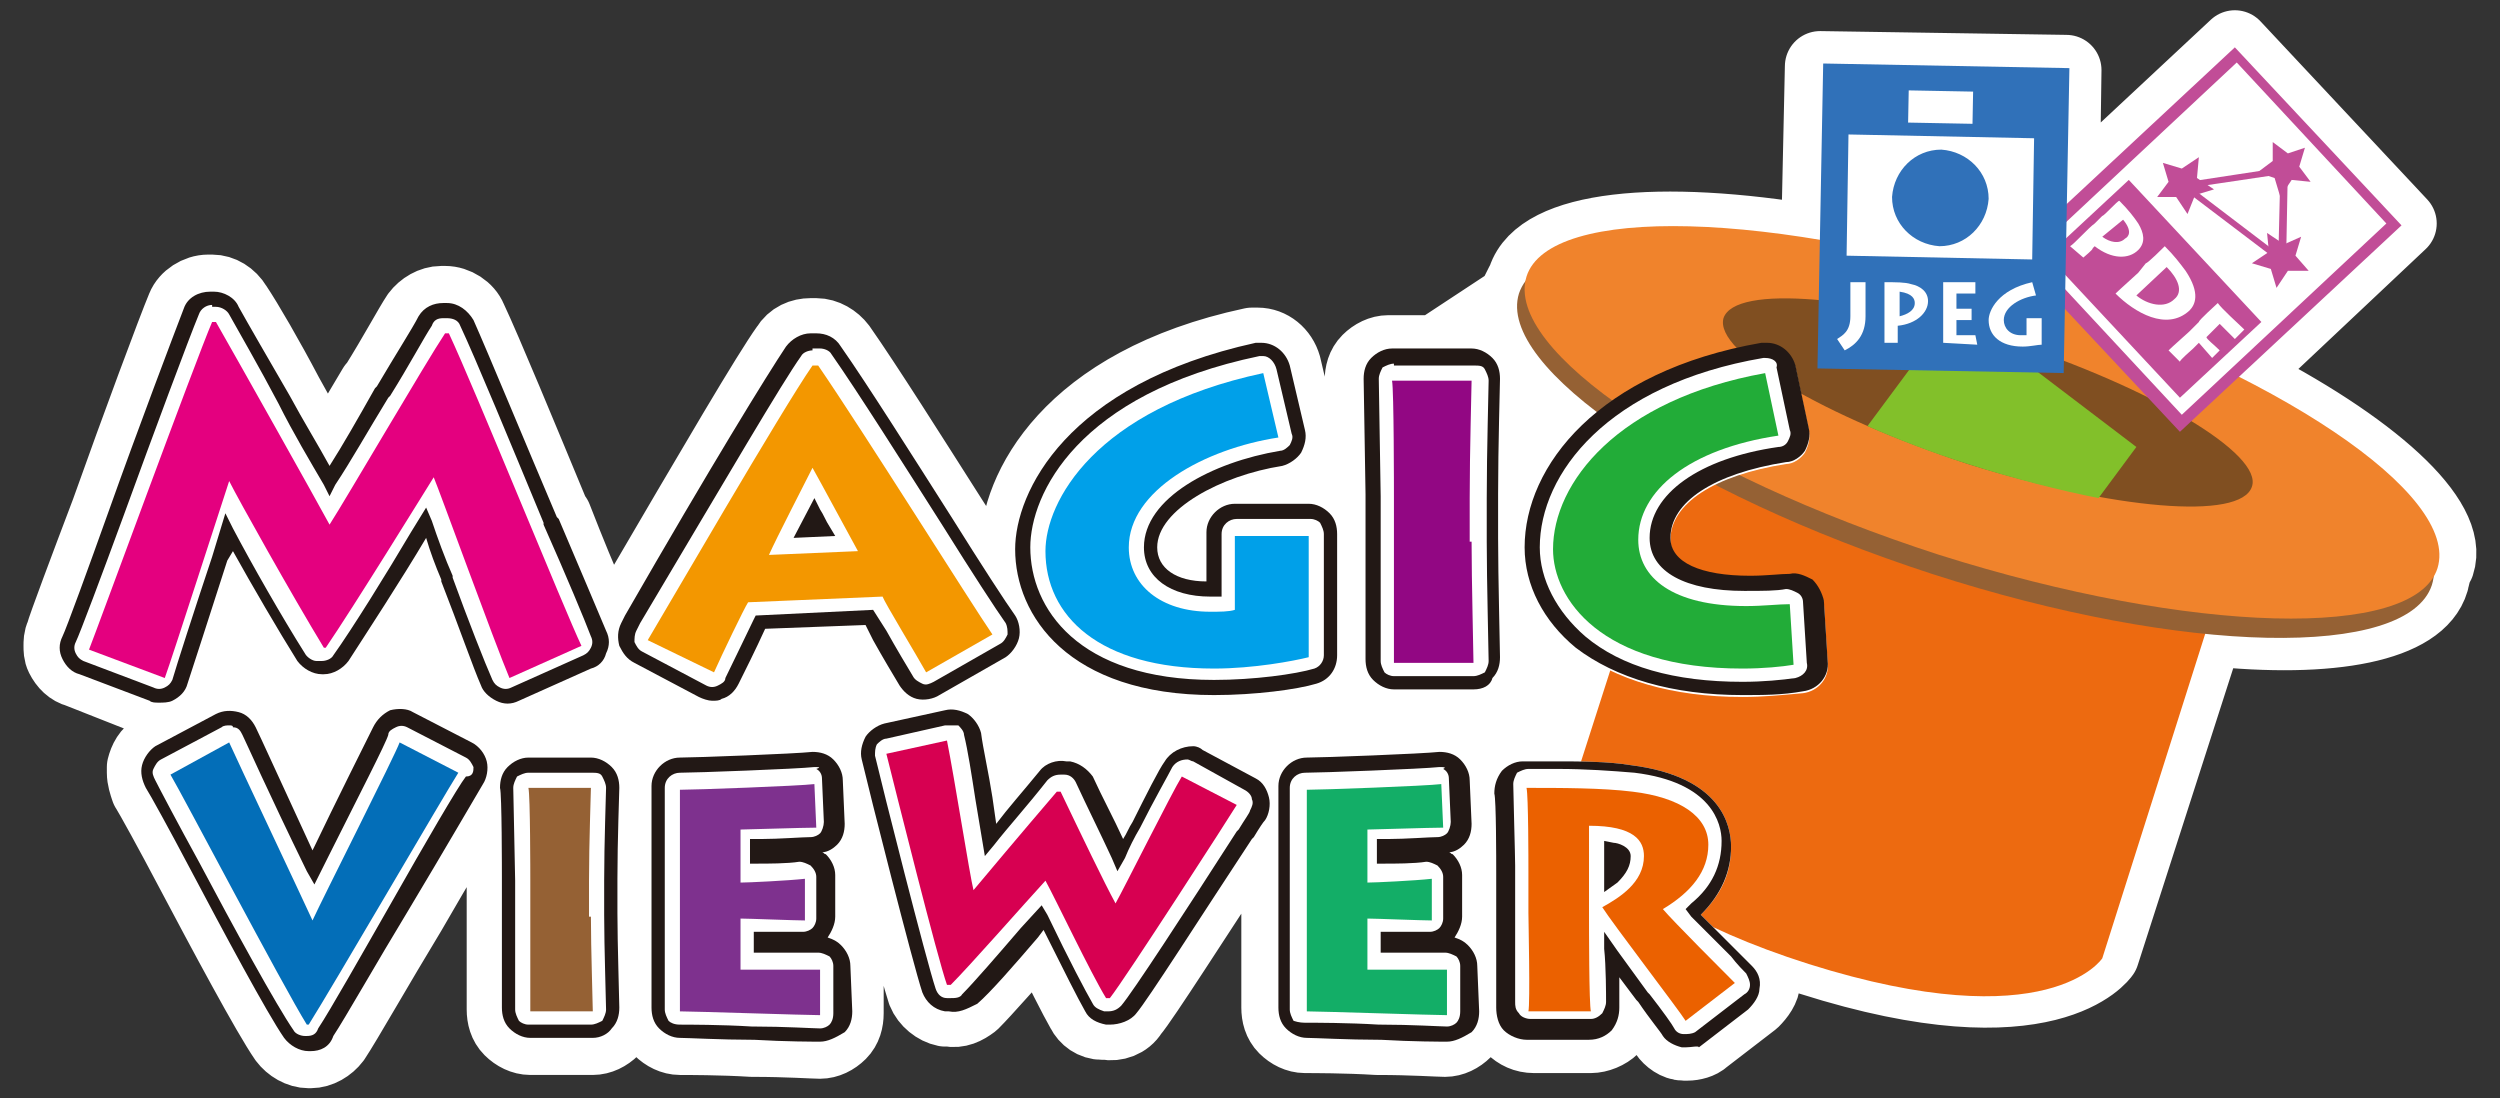 <?xml version="1.0" encoding="utf-8"?>
<!-- Generator: Adobe Illustrator 27.7.0, SVG Export Plug-In . SVG Version: 6.00 Build 0)  -->
<svg version="1.1" id="レイヤー_1" xmlns="http://www.w3.org/2000/svg" xmlns:xlink="http://www.w3.org/1999/xlink" x="0px"
	 y="0px" viewBox="0 0 132 58" style="enable-background:new 0 0 132 58;" xml:space="preserve">
<rect x="0" y="0" width="132" height="58" fill="#333333" stroke="none"/>
<style type="text/css">
	.st0{fill:#FFFFFF;}
	.st1{fill:none;stroke:#FFFFFF;stroke-width:3.717;stroke-linecap:round;stroke-linejoin:round;stroke-miterlimit:10;}
	.st2{fill:#ED6A10;}
	.st3{fill:#956134;}
	.st4{fill:#F0832C;}
	.st5{fill:#804F21;}
	.st6{fill:#82C02A;}
	.st7{fill:#C14D97;}
	.st8{fill:#3071B9;}
	.st9{fill:#221815;}
	.st10{fill:#E4007F;}
	.st11{fill:#F39700;}
	.st12{fill:#00A0E9;}
	.st13{fill:#920783;}
	.st14{fill:#22AC38;}
	.st15{fill:#036EB8;}
	.st16{fill:#7E318E;}
	.st17{fill:#D70051;}
	.st18{fill:#13AE67;}
	.st19{fill:#EB6100;}
</style>
<g>
	<path class="st0" d="M118.2,19.9l8.6-8.1l-8.8-9.4l-9,8.4l0.1-7.1l-13-0.2l-0.2,9.2c-8.3-1.4-14.6-0.8-15.5,2c0,0.1,0,0.2-0.1,0.2
		c-0.1,0.2-0.2,0.4-0.3,0.6c0,0.1-0.1,0.2-0.1,0.3l-4.1,2.7h-2.5c-0.4,0-0.8,0.2-1.1,0.5c-0.3,0.3-0.4,0.7-0.4,1.1v0c0,0,0,0,0,0
		c0,0.1,0,0.4,0,0.9l-2.6,1.6l-0.5,0.2c0,0,0-0.1,0-0.1l-0.8-3.4c-0.2-0.7-0.8-1.2-1.5-1.2c-0.1,0-0.2,0-0.3,0
		C56.3,20.2,53.6,25.9,53.6,29c0,0,0,0,0,0c0,0,0,0,0,0c0,0.1,0,0.2,0,0.3l-1.9,0.3c-0.4-0.7-0.9-1.4-1.4-2.2
		c-2.1-3.3-4.5-7.1-5.9-9.1c-0.3-0.4-0.8-0.7-1.3-0.7h-0.3c-0.5,0-1,0.2-1.3,0.7c-1,1.4-3.7,6-8.2,13.7l-2-0.1
		c-0.5-1.1-1.2-2.8-1.9-4.6l-0.1-0.1c-1.7-4.1-3.6-8.7-4.4-10.4c-0.2-0.5-0.8-0.9-1.4-0.9h-0.2c-0.5,0-1,0.3-1.3,0.7
		c-0.4,0.6-1.2,2.1-2.2,3.7l-0.1,0.1c-0.9,1.5-1.7,2.9-2.4,4.1c-0.6-1.1-1.4-2.4-2.1-3.7c-1-1.9-2.1-3.8-2.7-4.7
		c-0.3-0.5-0.8-0.8-1.3-0.8h-0.2c-0.6,0-1.2,0.4-1.4,0.9c-0.5,1.2-2.4,6.3-4,10.8c-1.1,2.9-2.3,6.1-2.4,6.5
		c-0.1,0.2-0.1,0.4-0.1,0.6c0,0.2,0,0.4,0.1,0.6c0.2,0.4,0.5,0.7,0.9,0.8L7.9,37c0.2,0.1,0.4,0.1,0.5,0.1c0.2,0,0.4,0,0.6-0.1
		c0.4-0.2,0.7-0.5,0.8-0.9c0-0.1,0.1-0.3,0.2-0.5l0.3,2.7l-2.1,1.2c-0.4,0.2-0.6,0.6-0.7,1c0,0.1,0,0.2,0,0.3c0,0.3,0.1,0.6,0.2,0.9
		C7.9,42,9,44,10,45.9c1.8,3.4,4.1,7.7,5,9c0.3,0.4,0.8,0.7,1.3,0.7h0.1c0.5,0,1-0.3,1.3-0.7c0.6-0.9,2.3-3.9,4-6.7
		c1.5-2.6,3.1-5.3,3.7-6.2l1.1,0c0,1,0,4.2,0,4.5v1.8c0,0.4,0,4.3,0,5v0v0c0,0.4,0.1,0.8,0.4,1.1c0.3,0.3,0.7,0.5,1.1,0.5h3.3
		c0.4,0,0.8-0.2,1.1-0.5c0.3-0.3,0.4-0.7,0.4-1.1v0c0,0,0,0,0,0c0-0.4-0.1-3.3-0.1-5v-1.8c0-1.7,0-3.8,0.1-4.5l1.6,0
		c0,0.5,0,1.4,0,2.3l0,0.2c0,0.9,0,1.7,0,1.8v2.2c0,1.9,0,4.1,0,4.8c0,0,0,0,0,0v0c0,0.4,0.1,0.8,0.4,1.1c0.3,0.3,0.7,0.5,1.1,0.5
		c0.4,0,2.2,0,3.8,0.1l0.1,0c1.7,0,3.2,0.1,3.5,0.1c0.4,0,0.8-0.2,1.1-0.5c0.3-0.3,0.4-0.7,0.4-1.1l0,0c0,0,0,0,0,0L44.8,51
		c0-0.4-0.2-0.8-0.5-1.1c-0.2-0.2-0.4-0.3-0.7-0.4c0.3-0.3,0.4-0.7,0.4-1.1l0,0c0,0,0,0,0,0l0-2.2c0-0.4-0.2-0.8-0.5-1.1
		c0,0-0.1-0.1-0.1-0.1c0.3-0.1,0.6-0.2,0.8-0.4c0.3-0.3,0.4-0.7,0.4-1.1l0,0c0,0,0,0,0,0l0-1.5l1.4,0c0.8,3.3,2.3,9.2,2.7,10.4
		c0.2,0.5,0.7,0.9,1.2,1l0.2,0c0.5,0.1,0.9-0.1,1.3-0.4c0.7-0.7,1.9-2.1,3.2-3.5l0.3-0.4c1.1,2.2,1.8,3.6,2.2,4.3
		c0.2,0.4,0.6,0.7,1.1,0.7l0.2,0c0.5,0.1,1.1-0.1,1.4-0.6c0.6-0.7,3.4-5.1,6.1-9.2l0.1-0.1c0.3-0.5,0.6-0.9,0.6-0.9
		c0.1-0.2,0.2-0.4,0.2-0.6c0-0.2,0-0.4,0-0.6l0.6,0c0,0.5,0,1.3,0,2.1l0,0.2c0,0.9,0,1.7,0,1.8v2.2c0,1.9,0,4.1,0,4.8c0,0,0,0,0,0v0
		c0,0.4,0.1,0.8,0.4,1.1c0.3,0.3,0.7,0.5,1.1,0.5c0.4,0,2.2,0,3.8,0.1l0.1,0c1.7,0,3.2,0.1,3.5,0.1c0.4,0,0.8-0.2,1.1-0.5
		c0.3-0.3,0.4-0.7,0.4-1.1l0,0c0,0,0,0,0,0L77.9,51c0-0.4-0.2-0.8-0.5-1.1c-0.2-0.2-0.4-0.3-0.7-0.4c0.3-0.3,0.4-0.7,0.4-1.1l0,0
		c0,0,0,0,0,0l0-2.2c0-0.4-0.2-0.8-0.5-1.1c0,0-0.1-0.1-0.1-0.1c0.3-0.1,0.6-0.2,0.8-0.4c0.3-0.3,0.4-0.7,0.4-1.1l0,0c0,0,0,0,0,0
		l0-1.3l1.6,0c0,1,0.1,3.2,0.1,3.8l0,2.4c0,0.5,0,0.9,0,1.3c0,2.8,0,3.3,0,3.4c0,0.1,0,0.2,0,0.3c0,0.3,0.1,0.6,0.4,0.9
		c0.3,0.3,0.7,0.5,1.2,0.5H84c0.4,0,0.9-0.2,1.2-0.5c0.2-0.2,0.3-0.6,0.4-0.9c0-0.1,0-0.2,0-0.3c0-0.1,0-0.7,0-1.6
		c0.3,0.4,0.6,0.8,0.9,1.2l0.1,0.1c0.6,0.9,1.2,1.6,1.3,1.8c0.2,0.3,0.6,0.6,1,0.6c0.1,0,0.2,0,0.2,0c0.3,0,0.7-0.1,0.9-0.3l2.6-2
		c0.3-0.3,0.6-0.7,0.6-1.1c0,0,0,0,0,0c0,0,0,0,0,0c0-0.4-0.1-0.9-0.4-1.2c-0.1-0.1-0.5-0.5-0.9-0.9l-0.1-0.1
		c-0.2-0.2-0.3-0.3-0.5-0.5c1.2,0.5,2.6,1.1,4.3,1.6c12.6,4,15.5-0.3,15.5-0.3l5.5-17.1c6.5,0.7,11.2-0.2,11.9-2.6
		c0-0.1,0.1-0.3,0.1-0.5c0.1-0.1,0.1-0.3,0.2-0.4C129.6,27.4,125.3,23.5,118.2,19.9 M16.7,44.8L16.6,45c-0.5-1.1-1-2.1-1.4-3
		l2.4-0.1l0.5,0C17.6,42.9,17.1,44,16.7,44.8 M52.2,42.1C52.2,42.1,52.2,42.1,52.2,42.1l1.4-0.1c-0.4,0.5-0.8,1-1.2,1.4L52.2,42.1z
		 M59.6,43.4c-0.2,0.3-0.3,0.6-0.5,0.9c-0.4-0.8-0.7-1.5-1.1-2.3l2.3,0C60,42.5,59.8,42.9,59.6,43.4"/>
	<path class="st1" d="M118.2,19.9l8.6-8.1l-8.8-9.4l-9,8.4l0.1-7.1l-13-0.2l-0.2,9.2c-8.3-1.4-14.6-0.8-15.5,2c0,0.1,0,0.2-0.1,0.2
		c-0.1,0.2-0.2,0.4-0.3,0.6c0,0.1-0.1,0.2-0.1,0.3l-4.1,2.7h-2.5c-0.4,0-0.8,0.2-1.1,0.5c-0.3,0.3-0.4,0.7-0.4,1.1v0c0,0,0,0,0,0
		c0,0.1,0,0.4,0,0.9l-2.6,1.6l-0.5,0.2c0,0,0-0.1,0-0.1l-0.8-3.4c-0.2-0.7-0.8-1.2-1.5-1.2c-0.1,0-0.2,0-0.3,0
		C56.3,20.2,53.6,25.9,53.6,29c0,0,0,0,0,0c0,0,0,0,0,0c0,0.1,0,0.2,0,0.3l-1.9,0.3c-0.4-0.7-0.9-1.4-1.4-2.2
		c-2.1-3.3-4.5-7.1-5.9-9.1c-0.3-0.4-0.8-0.7-1.3-0.7h-0.3c-0.5,0-1,0.2-1.3,0.7c-1,1.4-3.7,6-8.2,13.7l-2-0.1
		c-0.5-1.1-1.2-2.8-1.9-4.6l-0.1-0.1c-1.7-4.1-3.6-8.7-4.4-10.4c-0.2-0.5-0.8-0.9-1.4-0.9h-0.2c-0.5,0-1,0.3-1.3,0.7
		c-0.4,0.6-1.2,2.1-2.2,3.7l-0.1,0.1c-0.9,1.5-1.7,2.9-2.4,4.1c-0.6-1.1-1.4-2.4-2.1-3.7c-1-1.9-2.1-3.8-2.7-4.7
		c-0.3-0.5-0.8-0.8-1.3-0.8h-0.2c-0.6,0-1.2,0.4-1.4,0.9c-0.5,1.2-2.4,6.3-4,10.8c-1.1,2.9-2.3,6.1-2.4,6.5
		c-0.1,0.2-0.1,0.4-0.1,0.6c0,0.2,0,0.4,0.1,0.6c0.2,0.4,0.5,0.7,0.9,0.8L7.9,37c0.2,0.1,0.4,0.1,0.5,0.1c0.2,0,0.4,0,0.6-0.1
		c0.4-0.2,0.7-0.5,0.8-0.9c0-0.1,0.1-0.3,0.2-0.5l0.3,2.7l-2.1,1.2c-0.4,0.2-0.6,0.6-0.7,1c0,0.1,0,0.2,0,0.3c0,0.3,0.1,0.6,0.2,0.9
		C7.9,42,9,44,10,45.9c1.8,3.4,4.1,7.7,5,9c0.3,0.4,0.8,0.7,1.3,0.7h0.1c0.5,0,1-0.3,1.3-0.7c0.6-0.9,2.3-3.9,4-6.7
		c1.5-2.6,3.1-5.3,3.7-6.2l1.1,0c0,1,0,4.2,0,4.5v1.8c0,0.4,0,4.3,0,5v0v0c0,0.4,0.1,0.8,0.4,1.1c0.3,0.3,0.7,0.5,1.1,0.5h3.3
		c0.4,0,0.8-0.2,1.1-0.5c0.3-0.3,0.4-0.7,0.4-1.1v0c0,0,0,0,0,0c0-0.4-0.1-3.3-0.1-5v-1.8c0-1.7,0-3.8,0.1-4.5l1.6,0
		c0,0.5,0,1.4,0,2.3l0,0.2c0,0.9,0,1.7,0,1.8v2.2c0,1.9,0,4.1,0,4.8c0,0,0,0,0,0v0c0,0.4,0.1,0.8,0.4,1.1c0.3,0.3,0.7,0.5,1.1,0.5
		c0.4,0,2.2,0,3.8,0.1l0.1,0c1.7,0,3.2,0.1,3.5,0.1c0.4,0,0.8-0.2,1.1-0.5c0.3-0.3,0.4-0.7,0.4-1.1l0,0c0,0,0,0,0,0L44.8,51
		c0-0.4-0.2-0.8-0.5-1.1c-0.2-0.2-0.4-0.3-0.7-0.4c0.3-0.3,0.4-0.7,0.4-1.1l0,0c0,0,0,0,0,0l0-2.2c0-0.4-0.2-0.8-0.5-1.1
		c0,0-0.1-0.1-0.1-0.1c0.3-0.1,0.6-0.2,0.8-0.4c0.3-0.3,0.4-0.7,0.4-1.1l0,0c0,0,0,0,0,0l0-1.5l1.4,0c0.8,3.3,2.3,9.2,2.7,10.4
		c0.2,0.5,0.7,0.9,1.2,1l0.2,0c0.5,0.1,0.9-0.1,1.3-0.4c0.7-0.7,1.9-2.1,3.2-3.5l0.3-0.4c1.1,2.2,1.8,3.6,2.2,4.3
		c0.2,0.4,0.6,0.7,1.1,0.7l0.2,0c0.5,0.1,1.1-0.1,1.4-0.6c0.6-0.7,3.4-5.1,6.1-9.2l0.1-0.1c0.3-0.5,0.6-0.9,0.6-0.9
		c0.1-0.2,0.2-0.4,0.2-0.6c0-0.2,0-0.4,0-0.6l0.6,0c0,0.5,0,1.3,0,2.1l0,0.2c0,0.9,0,1.7,0,1.8v2.2c0,1.9,0,4.1,0,4.8c0,0,0,0,0,0v0
		c0,0.4,0.1,0.8,0.4,1.1c0.3,0.3,0.7,0.5,1.1,0.5c0.4,0,2.2,0,3.8,0.1l0.1,0c1.7,0,3.2,0.1,3.5,0.1c0.4,0,0.8-0.2,1.1-0.5
		c0.3-0.3,0.4-0.7,0.4-1.1l0,0c0,0,0,0,0,0L77.9,51c0-0.4-0.2-0.8-0.5-1.1c-0.2-0.2-0.4-0.3-0.7-0.4c0.3-0.3,0.4-0.7,0.4-1.1l0,0
		c0,0,0,0,0,0l0-2.2c0-0.4-0.2-0.8-0.5-1.1c0,0-0.1-0.1-0.1-0.1c0.3-0.1,0.6-0.2,0.8-0.4c0.3-0.3,0.4-0.7,0.4-1.1l0,0c0,0,0,0,0,0
		l0-1.3l1.6,0c0,1,0.1,3.2,0.1,3.8l0,2.4c0,0.5,0,0.9,0,1.3c0,2.8,0,3.3,0,3.4c0,0.1,0,0.2,0,0.3c0,0.3,0.1,0.6,0.4,0.9
		c0.3,0.3,0.7,0.5,1.2,0.5H84c0.4,0,0.9-0.2,1.2-0.5c0.2-0.2,0.3-0.6,0.4-0.9c0-0.1,0-0.2,0-0.3c0-0.1,0-0.7,0-1.6
		c0.3,0.4,0.6,0.8,0.9,1.2l0.1,0.1c0.6,0.9,1.2,1.6,1.3,1.8c0.2,0.3,0.6,0.6,1,0.6c0.1,0,0.2,0,0.2,0c0.3,0,0.7-0.1,0.9-0.3l2.6-2
		c0.3-0.3,0.6-0.7,0.6-1.1c0,0,0,0,0,0c0,0,0,0,0,0c0-0.4-0.1-0.9-0.4-1.2c-0.1-0.1-0.5-0.5-0.9-0.9l-0.1-0.1
		c-0.2-0.2-0.3-0.3-0.5-0.5c1.2,0.5,2.6,1.1,4.3,1.6c12.6,4,15.5-0.3,15.5-0.3l5.5-17.1c6.5,0.7,11.2-0.2,11.9-2.6
		c0-0.1,0.1-0.3,0.1-0.5c0.1-0.1,0.1-0.3,0.2-0.4C129.6,27.4,125.3,23.5,118.2,19.9z M16.7,44.8L16.6,45c-0.5-1.1-1-2.1-1.4-3
		l2.4-0.1l0.5,0C17.6,42.9,17.1,44,16.7,44.8z M52.2,42.1C52.2,42.1,52.2,42.1,52.2,42.1l1.4-0.1c-0.4,0.5-0.8,1-1.2,1.4L52.2,42.1z
		 M59.6,43.4c-0.2,0.3-0.3,0.6-0.5,0.9c-0.4-0.8-0.7-1.5-1.1-2.3l2.3,0C60,42.5,59.8,42.9,59.6,43.4z"/>
	<path class="st2" d="M111,50.6c0,0-2.8,4.3-15.5,0.3c-12.6-4-12.5-9.2-12.5-9.2l8.6-26.8l27.9,8.9L111,50.6z"/>
	<path class="st3" d="M128.4,30.9c-1.3,3.9-13.1,3.7-26.4-0.6C88.8,26,79,19.4,80.2,15.5c1.3-3.9,13.1-3.7,26.4,0.6
		C119.9,20.3,129.7,26.9,128.4,30.9"/>
	<path class="st4" d="M128.7,30c-1.2,3.8-13,3.5-26.3-0.7C89.1,25,79.4,18.5,80.6,14.6c1.2-3.8,13-3.5,26.3,0.7
		C120.2,19.6,129.9,26.1,128.7,30"/>
	<path class="st5" d="M118.9,25.7c-0.6,1.8-7.3,1.2-15-1.2C96.3,22,90.5,18.6,91,16.8c0.6-1.8,7.3-1.2,15,1.2
		C113.7,20.5,119.5,24,118.9,25.7"/>
	<path class="st6" d="M98.6,22.5c1.6,0.7,3.4,1.4,5.3,2c2.5,0.8,4.9,1.4,6.9,1.8l2-2.7l-9.6-7.3L98.6,22.5z"/>
	
		<rect x="108.9" y="6.4" transform="matrix(0.738 -0.674 0.674 0.738 21.961 81.894)" class="st0" width="15.4" height="12.5"/>
	<path class="st7" d="M115.1,22.8l-8.8-9.4l11.7-10.9l8.8,9.4L115.1,22.8z M107.3,13.4l7.9,8.5L126,11.8l-7.9-8.5L107.3,13.4z"/>
	<path class="st7" d="M115.1,21l-7-7.5l4.3-4l7,7.5L115.1,21z M110,13.6c0.1-0.1,0.5-0.4,0.5-0.5l0.1-0.1c0.9,0.7,1.8,0.7,2.3,0.2
		c0.4-0.4,0.3-0.9,0-1.4c-0.2-0.3-0.5-0.7-1-1.2c-0.1,0-0.8,0.8-0.9,0.8l-0.4,0.4c-0.3,0.2-1.1,1.1-1.3,1.2L110,13.6z M112.1,11.6
		c0.5,0.6,0.3,0.9,0.1,1c-0.3,0.3-0.8,0.2-1.2-0.1L112.1,11.6z M112.9,14.4c-0.1,0.1-1,0.9-1.2,1.1c1,1,2.7,2,3.9,0.9
		c0.3-0.3,0.6-0.9-0.2-2.1c-0.3-0.4-0.6-0.8-1.1-1.3c-0.1,0.1-0.9,0.9-1,0.9L112.9,14.4z M114.4,14.1c0.6,0.6,0.9,1.3,0.4,1.7
		c-0.5,0.5-1.4,0.3-2-0.2L114.4,14.1z M115.1,19.1c0-0.1,0.6-0.6,0.7-0.7l0.3-0.3l0.7,0.8l0.4-0.4c-0.3-0.3-0.7-0.6-0.7-0.7l0.7-0.7
		l0.8,0.8l0.5-0.5c-0.3-0.3-1.2-1.1-1.4-1.4c-0.1,0.1-1,0.9-1,1l-0.5,0.5c-0.1,0.1-0.9,0.8-1.1,1L115.1,19.1z"/>
	<polygon class="st7" points="115.5,11.3 114.9,10.4 113.9,10.4 114.5,9.6 114.2,8.6 115.2,8.9 116.1,8.3 116,9.4 116.9,10 
		115.9,10.3 	"/>
	<polygon class="st7" points="120.4,10.4 120.1,9.4 119.2,9.1 120,8.5 120,7.5 120.8,8.1 121.7,7.8 121.4,8.8 122,9.6 121,9.5 	"/>
	<polygon class="st7" points="120.2,15.2 119.9,14.2 118.9,13.9 119.8,13.3 119.7,12.3 120.6,12.9 121.5,12.5 121.2,13.5 
		121.9,14.3 120.8,14.3 	"/>
	<path class="st7" d="M114.9,9.7l5.9-0.9l-0.1,5.3L114.9,9.7z M120.4,9.2l-4.7,0.7l4.6,3.5L120.4,9.2z"/>
	
		<rect x="94.6" y="5.1" transform="matrix(1.879433e-02 -1 1 1.879433e-02 89.084 113.957)" class="st8" width="16.1" height="13"/>
	
		<rect x="101.6" y="3.9" transform="matrix(1.907386e-02 -1 1 1.907386e-02 94.91 107.998)" class="st0" width="1.7" height="3.4"/>
	<path class="st0" d="M107.3,13.7l-9.8-0.2l0.1-6.4l9.8,0.2L107.3,13.7z M102.5,7.9c-1.4,0-2.5,1.1-2.6,2.5c0,1.4,1.1,2.5,2.5,2.6
		c1.4,0,2.5-1.1,2.6-2.5C105,9.1,103.9,8,102.5,7.9"/>
	<path class="st0" d="M97,17.9c0.3-0.2,0.7-0.4,0.7-1.2l0-0.7c0-0.1,0-1,0-1.1l0.8,0c0,0.1,0,0.6,0,1.1l0,0.7c0,1-0.5,1.5-1.1,1.8
		L97,17.9z"/>
	<path class="st0" d="M99.5,18.1c0-0.2,0-1.3,0-1.6l0-0.5c0-0.1,0-1,0-1.1c0.6,0,1.1,0,1.4,0.1c0.5,0.1,0.9,0.4,0.9,0.9
		c0,0.6-0.6,1.2-1.6,1.3l0,0.2c0,0.1,0,0.6,0,0.7L99.5,18.1z M100.3,16.7c0.4-0.1,0.8-0.3,0.8-0.7c0-0.2-0.1-0.5-0.8-0.6L100.3,16.7
		z"/>
	<path class="st0" d="M104.4,18.2c-0.1,0-1.7-0.1-1.8-0.1c0-0.2,0-1.2,0-1.3l0-0.6c0-0.1,0-1.2,0-1.3c0.2,0,1.6,0,1.7,0l0,0.6
		c-0.2,0-0.9,0-1,0l0,0.8c0.1,0,0.6,0,0.8,0l0,0.6c-0.1,0-0.8,0-0.8,0l0,0.8c0.1,0,0.8,0,1,0L104.4,18.2z"/>
	<path class="st0" d="M107.8,17.5c0,0.2,0,0.6,0,0.7c-0.2,0-0.6,0.1-1,0.1c-1.2,0-1.8-0.6-1.8-1.4c0-0.5,0.5-1.6,2.3-2l0.2,0.7
		c-0.8,0.1-1.7,0.6-1.7,1.3c0,0.4,0.3,0.8,0.9,0.8c0.1,0,0.3,0,0.3,0l0-0.5c0-0.1,0-0.3,0-0.4l0.8,0c0,0.1,0,0.3,0,0.4L107.8,17.5z"
		/>
	<path class="st0" d="M8.4,37.1c-0.2,0-0.4,0-0.5-0.1l-3.7-1.4c-0.4-0.1-0.7-0.5-0.9-0.8c-0.2-0.4-0.2-0.8,0-1.2
		c0.2-0.4,1.4-3.7,2.4-6.5c1.6-4.5,3.5-9.5,4-10.8c0.2-0.6,0.8-0.9,1.4-0.9h0.2c0.5,0,1.1,0.3,1.3,0.8c0.5,0.9,1.6,2.8,2.7,4.7
		c0.7,1.3,1.5,2.6,2.1,3.7c0.7-1.1,1.5-2.5,2.4-4.1l0.1-0.1c1-1.7,1.9-3.1,2.2-3.7c0.3-0.5,0.8-0.7,1.3-0.7h0.2
		c0.6,0,1.1,0.4,1.4,0.9c0.8,1.8,2.7,6.4,4.4,10.4l0.1,0.1c1.2,2.8,2.2,5.2,2.5,5.9c0.2,0.4,0.2,0.8,0,1.2c-0.1,0.4-0.4,0.7-0.8,0.8
		L27.4,37c-0.4,0.2-0.8,0.2-1.2,0c-0.4-0.2-0.7-0.5-0.8-0.8c-0.4-0.9-1.2-3.2-2.1-5.5l0-0.1c-0.3-0.7-0.6-1.5-0.8-2.2
		c-1.3,2.2-3.2,5.1-4.1,6.5c-0.3,0.4-0.8,0.7-1.3,0.7h-0.1c-0.5,0-1-0.3-1.3-0.7c-1-1.6-2.4-4-3.4-5.8L12,29.6
		c-0.9,2.8-1.9,5.9-2.1,6.5c-0.1,0.4-0.4,0.7-0.8,0.9C8.9,37.1,8.6,37.1,8.4,37.1"/>
	<path class="st0" d="M37.6,37c-0.2,0-0.5-0.1-0.7-0.2L33.5,35c-0.4-0.2-0.6-0.5-0.8-0.9c-0.1-0.4-0.1-0.8,0.1-1.2l0.2-0.4
		c4.6-8,7.5-12.7,8.5-14.2c0.3-0.4,0.8-0.7,1.3-0.7h0.3c0.5,0,1,0.2,1.3,0.7c1.4,2,3.8,5.8,5.9,9.1c1.5,2.4,2.8,4.4,3.3,5.1
		c0.2,0.3,0.3,0.8,0.2,1.2c-0.1,0.4-0.4,0.8-0.7,1l-3.5,2c-0.3,0.2-0.8,0.3-1.2,0.2c-0.4-0.1-0.7-0.4-0.9-0.7
		c-0.3-0.5-0.9-1.5-1.4-2.4l-0.4-0.8l-5.3,0.2c-0.5,1.1-1.1,2.3-1.4,2.9c-0.2,0.4-0.5,0.7-0.9,0.8C38,37,37.8,37,37.6,37"/>
	<path class="st0" d="M64.1,36.8c-7.7,0-10.5-4.2-10.5-7.7c0-3,2.7-8.7,12.7-10.9c0.1,0,0.2,0,0.3,0c0.7,0,1.3,0.5,1.5,1.2l0.8,3.4
		c0.1,0.4,0,0.8-0.2,1.2c-0.2,0.3-0.6,0.6-1,0.7c-3.2,0.5-6.6,2.3-6.6,4.3c0,1.1,1,1.8,2.6,1.8v-0.8c0-0.3,0-0.6,0-0.9
		c0-0.3,0-0.6,0-0.9c0-0.8,0.7-1.5,1.5-1.5h3.9c0.4,0,0.8,0.2,1.1,0.5c0.3,0.3,0.4,0.7,0.4,1.1c0,0.8,0,1.3,0,1.9v1.5
		c0,0.5,0,1.3,0,2l0,0c0,0.5,0,0.8,0,1c0,0.7-0.4,1.3-1.1,1.5C68.5,36.4,66.3,36.8,64.1,36.8"/>
	<path class="st0" d="M77.8,36.4h-4.2c-0.4,0-0.8-0.2-1.1-0.5c-0.3-0.3-0.4-0.7-0.4-1.1c0-0.9,0-5.9,0-6.4v-2.3
		c0-0.5-0.1-5.7-0.1-6.1c0-0.4,0.1-0.8,0.4-1.1c0.3-0.3,0.7-0.5,1.1-0.5h4.2c0.4,0,0.8,0.2,1.1,0.5c0.3,0.3,0.4,0.7,0.4,1.1
		c0,0.3-0.1,3.6-0.1,6.1v2.3c0,2.1,0.1,5.8,0.1,6.3c0,0.4-0.1,0.8-0.4,1.1C78.7,36.2,78.3,36.4,77.8,36.4"/>
	<path class="st0" d="M92,36.8c-3.7,0-6.7-0.9-8.8-2.5c-1.7-1.4-2.7-3.3-2.7-5.3c0-4.3,3.9-9.3,12.5-10.8c0.1,0,0.2,0,0.3,0
		c0.7,0,1.3,0.5,1.5,1.2l0.7,3.3c0.1,0.4,0,0.8-0.2,1.2c-0.2,0.3-0.6,0.6-1,0.6c-3.8,0.6-6.1,2.1-6.1,4c0,1.3,1.6,2,4.2,2
		c0.9,0,1.6-0.1,2.1-0.1c0.4-0.1,0.8,0.1,1.2,0.3c0.3,0.3,0.5,0.7,0.6,1.1l0.2,3.2c0.1,0.8-0.5,1.5-1.3,1.6
		C94.1,36.7,93.1,36.8,92,36.8"/>
	<path class="st0" d="M16.4,55.6h-0.1c-0.5,0-1-0.3-1.3-0.7c-0.9-1.3-3.2-5.6-5-9C9,44,7.9,42,7.7,41.7c-0.2-0.4-0.3-0.8-0.2-1.2
		c0.1-0.4,0.4-0.8,0.7-1l3.2-1.7c0.4-0.2,0.8-0.2,1.2-0.1c0.4,0.1,0.7,0.5,0.9,0.8c0.2,0.4,1.2,2.6,3,6.5l0.1-0.2
		c1-2.1,2.9-5.9,3.1-6.3c0.2-0.4,0.5-0.7,0.9-0.9c0.4-0.1,0.9-0.1,1.2,0.1l3.1,1.6c0.4,0.2,0.7,0.6,0.8,1c0.1,0.4,0,0.9-0.2,1.2
		c-0.3,0.5-2.1,3.6-3.9,6.6c-1.7,2.8-3.4,5.8-4,6.7C17.4,55.3,16.9,55.6,16.4,55.6"/>
	<path class="st0" d="M31.3,54.8h-3.3c-0.4,0-0.8-0.2-1.1-0.5c-0.3-0.3-0.4-0.7-0.4-1.1c0-0.7,0-4.6,0-5v-1.8c0-0.4,0-4.5-0.1-4.8
		c0-0.4,0.1-0.8,0.4-1.1c0.3-0.3,0.7-0.5,1.1-0.5h3.3c0.4,0,0.8,0.2,1.1,0.5c0.3,0.3,0.4,0.7,0.4,1.1c0,0.2-0.1,2.8-0.1,4.8v1.8
		c0,1.6,0.1,4.6,0.1,5c0,0.4-0.1,0.8-0.4,1.1C32.1,54.6,31.7,54.8,31.3,54.8"/>
	<path class="st0" d="M43.3,55c-0.3,0-1.8,0-3.5-0.1l-0.1,0c-1.6,0-3.4-0.1-3.8-0.1c-0.4,0-0.8-0.2-1.1-0.5
		c-0.3-0.3-0.4-0.7-0.4-1.1c0-0.6,0-2.9,0-4.8v-2.2c0-0.1,0-0.9,0-1.8l0-0.2c0-1.2,0-2.5,0-2.7c0-0.8,0.7-1.5,1.5-1.5
		c0.8,0,6.1-0.2,7-0.3c0.4,0,0.8,0.1,1.1,0.4c0.3,0.3,0.5,0.7,0.5,1.1l0.1,2.3c0,0.4-0.1,0.8-0.4,1.1c-0.2,0.2-0.5,0.4-0.8,0.4
		c0.1,0,0.1,0.1,0.2,0.1c0.3,0.3,0.5,0.7,0.5,1.1l0,2.2c0,0.4-0.2,0.8-0.4,1.1c0,0,0,0,0,0c0.3,0.1,0.5,0.2,0.7,0.4
		c0.3,0.3,0.5,0.7,0.5,1.1l0.1,2.4c0,0.4-0.1,0.8-0.4,1.1C44.1,54.8,43.7,55,43.3,55"/>
	<path class="st0" d="M50.1,53.4l-0.2,0c-0.6-0.1-1-0.5-1.2-1c-0.5-1.5-2.8-10.6-3.2-12.3c-0.1-0.4,0-0.8,0.2-1.2
		c0.2-0.3,0.6-0.6,1-0.7l3.2-0.7c0.4-0.1,0.8,0,1.2,0.2c0.3,0.2,0.6,0.6,0.7,1c0.1,0.8,0.4,2.1,0.6,3.4l0.2,1.4
		c0.6-0.8,1.4-1.7,2.3-2.8c0.3-0.4,0.9-0.6,1.4-0.5l0.2,0c0.5,0.1,0.9,0.4,1.2,0.8c0.5,1.1,1.1,2.2,1.6,3.3c0.2-0.3,0.3-0.6,0.5-0.9
		c0.7-1.4,1.4-2.8,1.7-3.2c0.3-0.5,0.9-0.8,1.5-0.8c0.2,0,0.4,0.1,0.5,0.2l2.8,1.5c0.4,0.2,0.6,0.6,0.7,1c0.1,0.4,0,0.9-0.2,1.2
		c-0.1,0.1-0.3,0.4-0.6,0.9l-0.1,0.1c-2.7,4.1-5.5,8.5-6.1,9.2c-0.3,0.4-0.9,0.6-1.4,0.6l-0.2,0c-0.5-0.1-0.9-0.3-1.1-0.7
		c-0.4-0.7-1.1-2.1-2.2-4.3l-0.3,0.4c-1.2,1.4-2.5,2.9-3.2,3.5C51,53.3,50.6,53.5,50.1,53.4"/>
	<path class="st0" d="M76.4,55c-0.3,0-1.8,0-3.5-0.1l-0.1,0c-1.6,0-3.4-0.1-3.8-0.1c-0.4,0-0.8-0.2-1.1-0.5
		c-0.3-0.3-0.4-0.7-0.4-1.1c0-0.6,0-2.9,0-4.8v-2.2c0-0.1,0-0.9,0-1.8l0-0.2c0-1.2,0-2.4,0-2.7c0-0.8,0.7-1.5,1.5-1.5
		c0.8,0,6.1-0.2,7-0.3c0.4,0,0.8,0.1,1.1,0.4c0.3,0.3,0.5,0.7,0.5,1.1l0.1,2.3c0,0.4-0.1,0.8-0.4,1.1C77,44.8,76.7,45,76.4,45
		c0.1,0,0.1,0.1,0.2,0.1c0.3,0.3,0.5,0.7,0.5,1.1l0,2.2c0,0.4-0.2,0.8-0.4,1.1c0,0,0,0,0,0c0.3,0.1,0.5,0.2,0.7,0.4
		c0.3,0.3,0.5,0.7,0.5,1.1l0.1,2.4c0,0.4-0.1,0.8-0.4,1.1C77.2,54.8,76.8,55,76.4,55"/>
	<path class="st0" d="M89,55.3c-0.1,0-0.2,0-0.2,0c-0.4-0.1-0.8-0.3-1-0.6c-0.1-0.2-0.7-0.9-1.3-1.8l-0.1-0.1
		c-0.3-0.4-0.6-0.8-0.9-1.2c0,0.9,0,1.5,0,1.6c0,0.4-0.1,0.8-0.4,1.2c-0.3,0.3-0.7,0.5-1.2,0.5h-3.3c-0.4,0-0.9-0.2-1.2-0.5
		c-0.3-0.3-0.4-0.8-0.4-1.2c0-0.1,0-0.8,0-4.7l0-2.4c0-0.7,0-3.9-0.1-4.2c0-0.4,0.1-0.8,0.4-1.2c0.3-0.3,0.7-0.5,1.1-0.5l1.6,0
		c1.4,0,2.9,0,4.1,0.2c4.8,0.6,5.3,3.2,5.3,4.3c0,1.4-0.5,2.5-1.6,3.6c0.6,0.6,1.2,1.2,1.7,1.7l0.1,0.1c0.4,0.4,0.7,0.7,0.9,0.9
		c0.3,0.3,0.5,0.7,0.4,1.2c0,0.4-0.3,0.8-0.6,1.1l-2.6,2C89.7,55.2,89.3,55.3,89,55.3"/>
	<path class="st9" d="M8.4,37.1c-0.2,0-0.4,0-0.5-0.1l-3.7-1.4c-0.4-0.1-0.7-0.4-0.9-0.8c-0.2-0.4-0.2-0.8,0-1.2
		c0.2-0.4,1.4-3.7,2.4-6.5c1.6-4.5,3.5-9.5,4-10.8c0.2-0.6,0.8-0.9,1.4-0.9h0.2c0.5,0,1.1,0.3,1.3,0.8c0.5,0.9,1.6,2.8,2.7,4.7
		c0.7,1.3,1.5,2.6,2.1,3.7c0.7-1.1,1.5-2.5,2.4-4.1l0.1-0.1c1-1.7,1.9-3.1,2.2-3.7c0.3-0.5,0.8-0.7,1.3-0.7h0.2
		c0.6,0,1.1,0.4,1.4,0.9c0.8,1.8,2.7,6.4,4.4,10.4l0.1,0.1c1.2,2.8,2.2,5.2,2.5,5.9c0.2,0.4,0.2,0.8,0,1.2c-0.1,0.4-0.4,0.7-0.8,0.8
		L27.4,37c-0.4,0.2-0.8,0.2-1.2,0c-0.4-0.2-0.7-0.5-0.8-0.8c-0.4-0.9-1.2-3.2-2.1-5.5l0-0.1c-0.3-0.7-0.6-1.5-0.8-2.2
		c-1.3,2.2-3.2,5.1-4.1,6.5c-0.3,0.4-0.8,0.7-1.3,0.7h-0.1c-0.5,0-1-0.3-1.3-0.7c-1-1.6-2.4-4-3.4-5.8L12,29.6
		c-0.9,2.8-1.9,5.9-2.1,6.5c-0.1,0.4-0.4,0.7-0.8,0.9C8.9,37.1,8.6,37.1,8.4,37.1 M11.2,16.1c-0.3,0-0.6,0.2-0.7,0.5
		c-0.5,1.2-2.4,6.3-4,10.7c-1.1,3-2.3,6.2-2.5,6.6c-0.1,0.2-0.1,0.4,0,0.6c0.1,0.2,0.2,0.3,0.4,0.4l3.7,1.4c0.2,0.1,0.4,0.1,0.6,0
		c0.2-0.1,0.3-0.2,0.4-0.4c0.2-0.7,1.2-3.8,2.1-6.5l0.7-2.3l0.4,0.8c1,1.9,2.6,4.7,3.8,6.6c0.1,0.2,0.4,0.4,0.6,0.4H17
		c0.2,0,0.5-0.1,0.6-0.3c1-1.4,2.8-4.3,4.1-6.5l0.8-1.3l0.3,0.7c0.3,0.9,0.7,2,1.1,2.9l0,0.1c0.8,2.2,1.7,4.5,2.1,5.4
		c0.1,0.2,0.2,0.3,0.4,0.4c0.2,0.1,0.4,0.1,0.6,0l3.8-1.7c0.2-0.1,0.3-0.2,0.4-0.4c0.1-0.2,0.1-0.4,0-0.6c-0.3-0.8-1.3-3.2-2.5-5.9
		l0-0.1c-1.7-4.1-3.6-8.7-4.4-10.4c-0.1-0.3-0.4-0.4-0.7-0.4h-0.2c-0.3,0-0.5,0.1-0.6,0.4c-0.4,0.6-1.2,2.1-2.2,3.7l-0.1,0.1
		c-1.1,1.8-2,3.4-2.8,4.6l-0.3,0.6l-0.3-0.6c-0.7-1.2-1.6-2.7-2.4-4.3c-1-1.9-2.1-3.8-2.6-4.7c-0.1-0.2-0.4-0.4-0.7-0.4H11.2z"/>
	<path class="st9" d="M37.6,37c-0.2,0-0.5-0.1-0.7-0.2L33.5,35c-0.4-0.2-0.6-0.5-0.8-0.9c-0.1-0.4-0.1-0.8,0.1-1.2l0.2-0.4
		c4.6-8,7.5-12.7,8.5-14.2c0.3-0.4,0.8-0.7,1.3-0.7h0.3c0.5,0,1,0.2,1.3,0.7c1.4,2,3.8,5.8,5.9,9.1c1.5,2.4,2.8,4.4,3.3,5.1
		c0.2,0.3,0.3,0.8,0.2,1.2c-0.1,0.4-0.4,0.8-0.7,1l-3.5,2c-0.3,0.2-0.8,0.3-1.2,0.2c-0.4-0.1-0.7-0.4-0.9-0.7
		c-0.3-0.5-0.9-1.5-1.4-2.4l-0.4-0.8l-5.3,0.2c-0.5,1.1-1.1,2.3-1.4,2.9c-0.2,0.4-0.5,0.7-0.9,0.8C38,37,37.8,37,37.6,37 M42.9,18.5
		c-0.2,0-0.5,0.1-0.6,0.3c-1,1.4-3.8,6.2-8.5,14.1l-0.2,0.4c-0.1,0.2-0.1,0.4-0.1,0.6c0.1,0.2,0.2,0.4,0.4,0.5l3.4,1.8
		c0.2,0.1,0.4,0.1,0.6,0c0.2-0.1,0.4-0.2,0.4-0.4c0.4-0.8,1.3-2.7,1.5-3.1l0.1-0.2l6.2-0.3l0.7,1.1c0.5,0.9,1.1,1.9,1.4,2.4
		c0.1,0.2,0.3,0.3,0.5,0.4c0.2,0.1,0.4,0,0.6-0.1l3.5-2c0.2-0.1,0.3-0.3,0.4-0.5c0-0.2,0-0.4-0.1-0.6c-0.5-0.7-1.8-2.7-3.3-5.1
		c-2.1-3.3-4.5-7.1-5.9-9.1c-0.1-0.2-0.4-0.3-0.6-0.3H42.9z"/>
	<path class="st9" d="M64.1,36.7c-7.7,0-10.5-4.2-10.5-7.7c0-3,2.7-8.7,12.7-10.9c0.1,0,0.2,0,0.3,0c0.7,0,1.3,0.5,1.5,1.2l0.8,3.4
		c0.1,0.4,0,0.8-0.2,1.2c-0.2,0.3-0.6,0.6-1,0.7c-3.2,0.5-6.6,2.3-6.6,4.3c0,1.1,1,1.8,2.6,1.8v-0.8c0-0.3,0-0.6,0-0.9
		c0-0.3,0-0.6,0-0.9c0-0.8,0.7-1.5,1.5-1.5h3.9c0.4,0,0.8,0.2,1.1,0.5c0.3,0.3,0.4,0.7,0.4,1.1c0,0.8,0,1.3,0,1.9v1.5
		c0,0.5,0,1.3,0,2l0,0c0,0.5,0,0.8,0,1c0,0.7-0.4,1.3-1.1,1.5C68.5,36.4,66.3,36.7,64.1,36.7 M66.7,18.8c-0.1,0-0.1,0-0.2,0
		c-9.6,2-12.1,7.3-12.1,10.1c0,3.2,2.5,7,9.7,7c2.1,0,4.3-0.3,5.3-0.6c0.3-0.1,0.5-0.4,0.5-0.7c0-0.1,0-0.5,0-1l0,0c0-0.7,0-1.5,0-2
		v-1.5c0-0.6,0-1.1,0-1.9c0-0.2-0.1-0.4-0.2-0.6c-0.1-0.1-0.3-0.2-0.5-0.2h-3.9c-0.4,0-0.8,0.3-0.8,0.8c0,0.3,0,0.5,0,0.8
		c0,0.3,0,0.6,0,0.9v1.6l-0.6,0c-2.1,0-3.5-1-3.5-2.6c0-2.6,3.6-4.5,7.2-5.1c0.2,0,0.4-0.2,0.5-0.3c0.1-0.2,0.2-0.4,0.1-0.6
		l-0.8-3.4C67.3,19.1,67,18.8,66.7,18.8"/>
	<path class="st9" d="M77.8,36.4h-4.2c-0.4,0-0.8-0.2-1.1-0.5c-0.3-0.3-0.4-0.7-0.4-1.1c0-0.9,0-5.9,0-6.4v-2.3
		c0-0.5-0.1-5.7-0.1-6.1c0-0.4,0.1-0.8,0.4-1.1c0.3-0.3,0.7-0.5,1.1-0.5h4.2c0.4,0,0.8,0.2,1.1,0.5c0.3,0.3,0.4,0.7,0.4,1.1
		c0,0.3-0.1,3.6-0.1,6.1v2.3c0,2.1,0.1,5.8,0.1,6.3c0,0.4-0.1,0.8-0.4,1.1C78.7,36.2,78.3,36.4,77.8,36.4 M73.6,19.2
		c-0.2,0-0.4,0.1-0.6,0.2c-0.1,0.2-0.2,0.4-0.2,0.6c0,0.5,0.1,5.7,0.1,6.2v2.3c0,0.5,0,5.5,0,6.4c0,0.2,0.1,0.4,0.2,0.6
		c0.1,0.1,0.3,0.2,0.5,0.2h4.2c0.2,0,0.4-0.1,0.6-0.2c0.1-0.2,0.2-0.4,0.2-0.6c0-0.5-0.1-4.2-0.1-6.3v-2.3c0-2.5,0.1-5.8,0.1-6.2
		c0-0.2-0.1-0.4-0.2-0.6c-0.1-0.2-0.3-0.2-0.6-0.2H73.6z"/>
	<path class="st9" d="M92,36.7c-3.7,0-6.7-0.9-8.8-2.5c-1.7-1.4-2.7-3.3-2.7-5.3c0-4.3,3.9-9.3,12.5-10.8c0.1,0,0.2,0,0.3,0
		c0.7,0,1.3,0.5,1.5,1.2l0.7,3.3c0.1,0.4,0,0.8-0.2,1.2c-0.2,0.3-0.6,0.6-1,0.6c-3.8,0.6-6.1,2.1-6.1,4c0,1.3,1.6,2,4.2,2
		c0.9,0,1.6-0.1,2.1-0.1c0.4-0.1,0.8,0.1,1.2,0.3c0.3,0.3,0.5,0.7,0.6,1.1l0.2,3.2c0.1,0.8-0.5,1.5-1.3,1.6
		C94.1,36.7,93.1,36.7,92,36.7 M93.2,18.9c0,0-0.1,0-0.1,0c-8.2,1.4-11.8,6.1-11.8,10c0,1.7,0.9,3.4,2.4,4.7
		c1.9,1.6,4.7,2.4,8.3,2.4c1.1,0,2.1-0.1,2.8-0.2c0.4-0.1,0.7-0.4,0.6-0.8l-0.2-3.2c0-0.2-0.1-0.4-0.3-0.5c-0.2-0.1-0.4-0.2-0.6-0.2
		c-0.5,0.1-1.2,0.1-2.2,0.1c-3.1,0-5-1-5-2.8c0-2.3,2.6-4.2,6.8-4.8c0.2,0,0.4-0.1,0.5-0.3c0.1-0.2,0.2-0.4,0.1-0.6l-0.7-3.3
		C93.9,19.1,93.6,18.9,93.2,18.9"/>
	<path class="st9" d="M16.4,55.5h-0.1c-0.5,0-1-0.3-1.3-0.7c-0.9-1.3-3.2-5.6-5-9c-1-1.9-2.1-3.9-2.3-4.2c-0.2-0.4-0.3-0.8-0.2-1.2
		c0.1-0.4,0.4-0.8,0.7-1l3.2-1.7c0.4-0.2,0.8-0.2,1.2-0.1c0.4,0.1,0.7,0.4,0.9,0.8c0.2,0.4,1.2,2.6,3,6.5l0.1-0.2
		c1-2.1,2.9-5.9,3.1-6.3c0.2-0.4,0.5-0.7,0.9-0.9c0.4-0.1,0.9-0.1,1.2,0.1l3.1,1.6c0.4,0.2,0.7,0.6,0.8,1c0.1,0.4,0,0.9-0.2,1.2
		c-0.3,0.5-2.1,3.6-3.9,6.6c-1.7,2.8-3.4,5.8-4,6.7C17.4,55.3,16.9,55.5,16.4,55.5 M12.1,38.3c-0.1,0-0.3,0-0.4,0.1l-3.2,1.7
		c-0.2,0.1-0.3,0.3-0.4,0.5c-0.1,0.2,0,0.4,0.1,0.6c0.2,0.4,1.2,2.3,2.3,4.3c1.8,3.4,4.1,7.6,5,8.9c0.1,0.2,0.4,0.3,0.6,0.3h0.1
		c0.3,0,0.5-0.1,0.6-0.4c0.6-0.9,2.3-3.9,3.9-6.7c1.7-3,3.5-6.1,3.9-6.6C25,41,25,40.7,25,40.5c-0.1-0.2-0.2-0.4-0.4-0.5l-3.1-1.6
		c-0.2-0.1-0.4-0.1-0.6,0c-0.2,0.1-0.4,0.2-0.4,0.4c-0.1,0.4-1.6,3.3-3.1,6.3l-0.8,1.6L16.2,46c-2.1-4.3-3.2-6.8-3.4-7.2
		c-0.1-0.2-0.2-0.4-0.5-0.4C12.3,38.3,12.2,38.3,12.1,38.3"/>
	<path class="st9" d="M31.3,54.8h-3.3c-0.4,0-0.8-0.2-1.1-0.5c-0.3-0.3-0.4-0.7-0.4-1.1c0-0.7,0-4.6,0-5v-1.8c0-0.4,0-4.5-0.1-4.8
		c0-0.4,0.1-0.8,0.4-1.1c0.3-0.3,0.7-0.5,1.1-0.5h3.3c0.4,0,0.8,0.2,1.1,0.5c0.3,0.3,0.4,0.7,0.4,1.1c0,0.2-0.1,2.8-0.1,4.8v1.8
		c0,1.6,0.1,4.6,0.1,5c0,0.4-0.1,0.8-0.4,1.1C32.1,54.6,31.7,54.8,31.3,54.8 M27.9,40.8c-0.2,0-0.4,0.1-0.6,0.2
		c-0.1,0.2-0.2,0.4-0.2,0.6c0,0.3,0.1,4.5,0.1,4.9v1.8c0,0.4,0,4.3,0,5c0,0.2,0.1,0.4,0.2,0.6c0.1,0.1,0.3,0.2,0.5,0.2h3.3
		c0.2,0,0.4-0.1,0.6-0.2c0.1-0.2,0.2-0.4,0.2-0.6c0-0.4-0.1-3.3-0.1-5v-1.8c0-2,0.1-4.6,0.1-4.9c0-0.2-0.1-0.4-0.2-0.6
		c-0.1-0.2-0.3-0.2-0.6-0.2H27.9z"/>
	<path class="st9" d="M43.3,55c-0.3,0-1.8,0-3.5-0.1l-0.1,0c-1.6,0-3.4-0.1-3.8-0.1c-0.4,0-0.8-0.2-1.1-0.5
		c-0.3-0.3-0.4-0.7-0.4-1.1c0-0.6,0-2.9,0-4.8v-2.2c0-0.1,0-0.9,0-1.8l0-0.2c0-1.2,0-2.5,0-2.7c0-0.8,0.7-1.5,1.5-1.5
		c0.8,0,6.1-0.2,7-0.3c0.4,0,0.8,0.1,1.1,0.4c0.3,0.3,0.5,0.7,0.5,1.1l0.1,2.3c0,0.4-0.1,0.8-0.4,1.1c-0.2,0.2-0.5,0.4-0.8,0.4
		c0.1,0,0.1,0.1,0.2,0.1c0.3,0.3,0.5,0.7,0.5,1.1l0,2.2c0,0.4-0.2,0.8-0.4,1.1l0,0c0.3,0.1,0.5,0.2,0.7,0.4c0.3,0.3,0.5,0.7,0.5,1.1
		l0.1,2.4c0,0.4-0.1,0.8-0.4,1.1C44.1,54.8,43.7,55,43.3,55 M43,40.5C43,40.5,42.9,40.5,43,40.5c-0.9,0.1-6.3,0.3-7.1,0.3
		c-0.4,0-0.8,0.3-0.8,0.8c0,0.2,0,1.5,0,2.7l0,0.2c0,0.9,0,1.7,0,1.8v2.2c0,1.9,0,4.2,0,4.8c0,0.2,0.1,0.4,0.2,0.6
		c0.1,0.1,0.3,0.2,0.6,0.2c0.4,0,2.2,0,3.8,0.1l0.1,0c1.6,0,3.2,0.1,3.5,0.1c0.2,0,0.4-0.1,0.5-0.2c0.1-0.1,0.2-0.3,0.2-0.6L44,51
		c0-0.2-0.1-0.4-0.2-0.5c-0.2-0.1-0.4-0.2-0.6-0.2c-0.5,0-1.3,0-2.3,0c-0.2,0-0.5,0-0.7,0l-0.4,0v-1.1l0.8,0c0.8,0,1.6,0,1.8,0
		c0.2,0,0.4-0.1,0.5-0.2c0.1-0.1,0.2-0.3,0.2-0.5l0-2.2c0-0.2-0.1-0.4-0.3-0.6c-0.2-0.1-0.4-0.2-0.6-0.2c-0.6,0.1-1.7,0.1-2.2,0.1
		l-0.4,0v-1.3l0.6,0c0.9,0,2.2-0.1,2.6-0.1c0.2,0,0.4-0.1,0.5-0.2c0.1-0.1,0.2-0.4,0.2-0.6l-0.1-2.3c0-0.2-0.1-0.4-0.3-0.5
		C43.4,40.5,43.2,40.5,43,40.5"/>
	<path class="st9" d="M50.1,53.4l-0.2,0c-0.6-0.1-1-0.5-1.2-1c-0.5-1.5-2.8-10.6-3.2-12.3c-0.1-0.4,0-0.8,0.2-1.2
		c0.2-0.3,0.6-0.6,1-0.7l3.2-0.7c0.4-0.1,0.8,0,1.2,0.2c0.3,0.2,0.6,0.6,0.7,1c0.1,0.8,0.4,2.1,0.6,3.4l0.2,1.4
		c0.6-0.8,1.4-1.7,2.3-2.8c0.3-0.4,0.9-0.6,1.4-0.5l0.2,0c0.5,0.1,0.9,0.4,1.2,0.8c0.5,1.1,1.1,2.2,1.6,3.3c0.2-0.3,0.3-0.6,0.5-0.9
		c0.7-1.4,1.4-2.8,1.7-3.2c0.3-0.5,0.9-0.8,1.5-0.8c0.2,0,0.4,0.1,0.5,0.2l2.8,1.5c0.4,0.2,0.6,0.6,0.7,1c0.1,0.4,0,0.9-0.2,1.2
		c-0.1,0.1-0.3,0.4-0.6,0.9l-0.1,0.1c-2.7,4.1-5.5,8.5-6.1,9.2c-0.3,0.4-0.9,0.6-1.4,0.6l-0.2,0c-0.5-0.1-0.9-0.3-1.1-0.7
		c-0.4-0.7-1.1-2.1-2.2-4.3l-0.3,0.4c-1.2,1.4-2.5,2.9-3.2,3.5C51,53.3,50.6,53.5,50.1,53.4 M50.2,38.3c-0.1,0-0.2,0-0.3,0L46.8,39
		c-0.2,0-0.4,0.2-0.5,0.3c-0.1,0.2-0.1,0.4-0.1,0.6c0.4,1.7,2.7,10.8,3.2,12.3c0.1,0.3,0.3,0.5,0.6,0.5l0.2,0c0.2,0,0.5,0,0.6-0.2
		c0.6-0.6,1.9-2.1,3.1-3.5l1.1-1.2l0.3,0.5c1.2,2.5,2,4,2.4,4.7c0.1,0.2,0.3,0.3,0.6,0.4l0.2,0c0.3,0,0.5-0.1,0.7-0.3
		c0.6-0.7,3.4-5,6.1-9.2l0.1-0.1c0.3-0.5,0.6-0.9,0.6-1c0.1-0.2,0.2-0.4,0.1-0.6c0-0.2-0.2-0.4-0.4-0.5L63,40.2
		c-0.1,0-0.2-0.1-0.3-0.1c-0.3,0-0.6,0.1-0.8,0.4c-0.2,0.4-1,1.8-1.7,3.2c-0.3,0.5-0.6,1.1-0.8,1.6L59,46l-0.3-0.7
		c-0.6-1.3-1.3-2.7-1.9-4c-0.1-0.2-0.3-0.4-0.6-0.4l-0.2,0c-0.3,0-0.5,0.1-0.7,0.3c-1.1,1.4-2.1,2.5-2.8,3.4L52,45.2l-0.5-3
		c-0.2-1.3-0.4-2.6-0.6-3.4c0-0.2-0.2-0.4-0.3-0.5C50.4,38.3,50.3,38.3,50.2,38.3"/>
	<path class="st9" d="M76.4,55c-0.3,0-1.8,0-3.5-0.1l-0.1,0c-1.6,0-3.4-0.1-3.8-0.1c-0.4,0-0.8-0.2-1.1-0.5
		c-0.3-0.3-0.4-0.7-0.4-1.1c0-0.6,0-2.9,0-4.8v-2.2c0-0.1,0-0.9,0-1.8l0-0.2c0-1.2,0-2.4,0-2.7c0-0.8,0.7-1.5,1.5-1.5
		c0.8,0,6.1-0.2,7-0.3c0.4,0,0.8,0.1,1.1,0.4c0.3,0.3,0.5,0.7,0.5,1.1l0.1,2.3c0,0.4-0.1,0.8-0.4,1.1c-0.2,0.2-0.5,0.4-0.8,0.4
		c0.1,0,0.1,0.1,0.2,0.1c0.3,0.3,0.5,0.7,0.5,1.1l0,2.2c0,0.4-0.2,0.8-0.4,1.1l0,0c0.3,0.1,0.5,0.2,0.7,0.4c0.3,0.3,0.5,0.7,0.5,1.1
		l0.1,2.4c0,0.4-0.1,0.8-0.4,1.1C77.2,54.8,76.8,55,76.4,55 M76,40.5C76,40.5,76,40.5,76,40.5c-0.9,0.1-6.3,0.3-7.1,0.3
		c-0.4,0-0.8,0.3-0.8,0.8c0,0.2,0,1.5,0,2.7l0,0.2c0,0.9,0,1.7,0,1.8v2.2c0,1.9,0,4.2,0,4.8c0,0.2,0.1,0.4,0.2,0.6
		C68.6,54,68.8,54,69,54c0.4,0,2.2,0,3.8,0.1l0.1,0c1.6,0,3.2,0.1,3.5,0.1c0.2,0,0.4-0.1,0.5-0.2c0.1-0.1,0.2-0.3,0.2-0.6L77.1,51
		c0-0.2-0.1-0.4-0.2-0.5c-0.2-0.1-0.4-0.2-0.6-0.2c-0.5,0-1.3,0-2.3,0c-0.2,0-0.5,0-0.7,0l-0.4,0v-1.1l0.8,0c0.8,0,1.6,0,1.8,0
		c0.2,0,0.4-0.1,0.5-0.2c0.1-0.1,0.2-0.3,0.2-0.5l0-2.2c0-0.2-0.1-0.4-0.3-0.6c-0.2-0.1-0.4-0.2-0.6-0.2c-0.6,0.1-1.7,0.1-2.2,0.1
		l-0.4,0v-1.3l0.6,0c0.9,0,2.2-0.1,2.6-0.1c0.2,0,0.4-0.1,0.5-0.2c0.1-0.1,0.2-0.4,0.2-0.6l-0.1-2.3c0-0.2-0.1-0.4-0.3-0.5
		C76.4,40.5,76.2,40.5,76,40.5"/>
	<path class="st9" d="M89,55.3c-0.1,0-0.2,0-0.2,0c-0.4-0.1-0.8-0.3-1-0.6c-0.1-0.2-0.7-0.9-1.3-1.8l-0.1-0.1
		c-0.3-0.4-0.6-0.8-0.9-1.2c0,0.9,0,1.5,0,1.6c0,0.4-0.1,0.8-0.4,1.2c-0.3,0.3-0.7,0.5-1.2,0.5h-3.3c-0.4,0-0.9-0.2-1.2-0.5
		c-0.3-0.3-0.4-0.8-0.4-1.2c0-0.1,0-0.8,0-4.7l0-2.4c0-0.7,0-3.9-0.1-4.2c0-0.4,0.1-0.8,0.4-1.2c0.3-0.3,0.7-0.5,1.1-0.5l1.6,0
		c1.4,0,2.9,0,4.1,0.2c4.8,0.6,5.3,3.2,5.3,4.3c0,1.3-0.5,2.5-1.6,3.6c0.6,0.6,1.2,1.2,1.7,1.7l0.1,0.1c0.4,0.4,0.7,0.7,0.9,0.9
		c0.3,0.3,0.5,0.7,0.4,1.2c0,0.4-0.3,0.8-0.6,1.1l-2.6,2C89.7,55.2,89.3,55.3,89,55.3 M84.7,49.2l0.7,1c0.5,0.7,1.1,1.5,1.6,2.2
		l0.1,0.1c0.7,0.9,1.2,1.6,1.3,1.8c0.1,0.2,0.3,0.3,0.5,0.3c0.2,0,0.4,0,0.6-0.1l2.6-2c0.2-0.1,0.3-0.3,0.3-0.5
		c0-0.2-0.1-0.4-0.2-0.6c-0.1-0.1-0.5-0.5-0.8-0.9l-0.1-0.1c-0.6-0.6-1.4-1.4-2-2L89,48l0.3-0.3c1.1-0.9,1.6-2,1.6-3.3
		c0-0.9-0.5-3.1-4.6-3.6c-1.2-0.1-2.6-0.2-4-0.2l-1.6,0c-0.2,0-0.4,0.1-0.6,0.2c-0.1,0.2-0.2,0.4-0.2,0.6c0,0.4,0.1,3.8,0.1,4.3v2.4
		c0,2.8,0,4.5,0,4.8c0,0.2,0,0.4,0.2,0.6c0.1,0.2,0.4,0.3,0.6,0.3H84c0.2,0,0.4-0.1,0.6-0.3c0.1-0.2,0.2-0.4,0.2-0.6
		c0-0.3,0-1.9-0.1-2.8L84.7,49.2z"/>
	<path class="st10" d="M4.7,34.3c0.4-1,5.6-15.2,6.5-17.3h0.2c1.2,2.1,5.3,9.4,6,10.7c0.9-1.4,5.1-8.6,6.1-10.1h0.2
		c1.4,3,6.1,14.6,7,16.5l-3.8,1.7c-0.8-1.9-3.7-9.9-4-10.6c-0.5,0.8-4.2,6.8-5.7,9h-0.1c-1.7-2.8-4.5-7.8-5-8.8h0
		c-0.4,1.2-3,9.3-3.4,10.4L4.7,34.3z"/>
	<path class="st11" d="M34.2,33.8c0.9-1.5,7.1-12.2,8.7-14.5h0.3c2.4,3.5,8.1,12.6,9.2,14.2l-3.5,2c-0.5-0.9-2.2-3.7-2.3-4l-7.1,0.3
		c-0.2,0.3-1.4,2.8-1.8,3.7L34.2,33.8z M45.3,29.1c-0.5-0.9-2-3.7-2.4-4.4c-0.4,0.8-1.9,3.7-2.3,4.6L45.3,29.1z"/>
	<path class="st12" d="M69.1,31.7c0,0.8,0,2.7,0,3c-0.8,0.2-2.9,0.6-5,0.6c-6.1,0-8.9-2.8-8.9-6.2c0-2.6,2.6-7.5,11.5-9.4l0.8,3.4
		c-3.9,0.6-7.9,2.8-7.9,5.8c0,2,1.7,3.4,4.3,3.4c0.5,0,1,0,1.3-0.1V30c0-0.6,0-1.2,0-1.7h3.9c0,0.8,0,1.3,0,1.9V31.7z"/>
	<path class="st13" d="M77.7,28.6c0,2.1,0.1,5.9,0.1,6.4h-4.2c0-0.9,0-5.9,0-6.4v-2.3c0-0.4,0-5.7-0.1-6.2h4.2
		c0,0.4-0.1,3.7-0.1,6.2V28.6z"/>
	<path class="st14" d="M94.7,35.1c-0.6,0.1-1.6,0.2-2.7,0.2c-7.5,0-10-3.7-10-6.3c0-3.5,3.4-7.9,11.2-9.3l0.7,3.3
		c-4.7,0.7-7.4,2.9-7.4,5.5c0,2,1.8,3.5,5.7,3.5c0.9,0,1.7-0.1,2.3-0.1L94.7,35.1z"/>
	<path class="st15" d="M12.1,39.2c0.4,0.9,3.9,8.3,4.4,9.4c0.5-1.1,4.4-8.8,4.6-9.4l3.1,1.6c-0.7,1.1-6.7,11.4-7.9,13.3h-0.1
		C14.9,52,9.6,41.9,9,40.9L12.1,39.2z"/>
	<path class="st3" d="M31.2,48.4c0,1.7,0.1,4.6,0.1,5h-3.3c0-0.7,0-4.6,0-5.1v-1.8c0-0.3,0-4.5-0.1-4.9h3.3c0,0.3-0.1,2.9-0.1,4.9
		V48.4z"/>
	<path class="st16" d="M43.3,53.6c-0.7,0-6.7-0.2-7.4-0.2c0-0.9,0-4.4,0-4.8v-2.2c0-0.3,0-4.3,0-4.7c0.8,0,6.3-0.2,7.1-0.3l0.1,2.3
		c-0.7,0-3.7,0.1-4,0.1v2.8c0.4,0,2.5-0.1,3.4-0.2l0,2.2c-0.5,0-3-0.1-3.4-0.1v2.7c0.5,0,3,0,4.2,0L43.3,53.6z"/>
	<path class="st17" d="M65.3,42.5c-0.3,0.5-5.9,9.2-6.7,10.2l-0.2,0c-0.8-1.3-2.7-5.3-3.2-6.2c-1.1,1.2-4,4.5-5,5.5l-0.2,0
		c-0.5-1.4-2.7-10.2-3.2-12.2l3.2-0.7c0.4,2,1.2,7.1,1.4,7.9l0,0c0.5-0.6,2.6-3.1,4.4-5.2l0.2,0c1.1,2.3,2.3,4.8,2.9,5.9l0,0
		c0.4-0.7,3-5.9,3.5-6.7L65.3,42.5z"/>
	<path class="st18" d="M76.4,53.6c-0.7,0-6.7-0.2-7.4-0.2c0-0.9,0-4.4,0-4.8v-2.2c0-0.3,0-4.3,0-4.7c0.8,0,6.3-0.2,7.1-0.3l0.1,2.3
		c-0.7,0-3.7,0.1-4,0.1v2.8c0.4,0,2.5-0.1,3.4-0.2l0,2.2c-0.5,0-3-0.1-3.4-0.1v2.7c0.5,0,3,0,4.2,0L76.4,53.6z"/>
	<path class="st19" d="M83.9,48.3c0,0.6,0,4.8,0.1,5.1h-3.3c0.1-0.4,0-4.9,0-5.2V46c0-0.5,0-4-0.1-4.4c1.8,0,4,0,5.6,0.2
		c2.5,0.3,4,1.3,4,2.8c0,1.4-0.9,2.5-2.4,3.4c0.5,0.6,3.3,3.4,3.8,3.9l-2.6,2c-0.3-0.5-3.9-5.2-4.4-6c0.9-0.5,2.2-1.3,2.2-2.7
		c0-0.8-0.5-1.6-2.9-1.6V48.3z"/>
	<path class="st9" d="M41.9,28.4l1.1-2.1l0.3,0.6c0.2,0.3,0.3,0.6,0.5,0.9l0.3,0.5L41.9,28.4z"/>
	<path class="st9" d="M84.7,47.1v-2.7l0.5,0.1c0.2,0,0.9,0.2,0.9,0.7c0,0.5-0.2,0.9-0.7,1.4L84.7,47.1z"/>
</g>
</svg>
